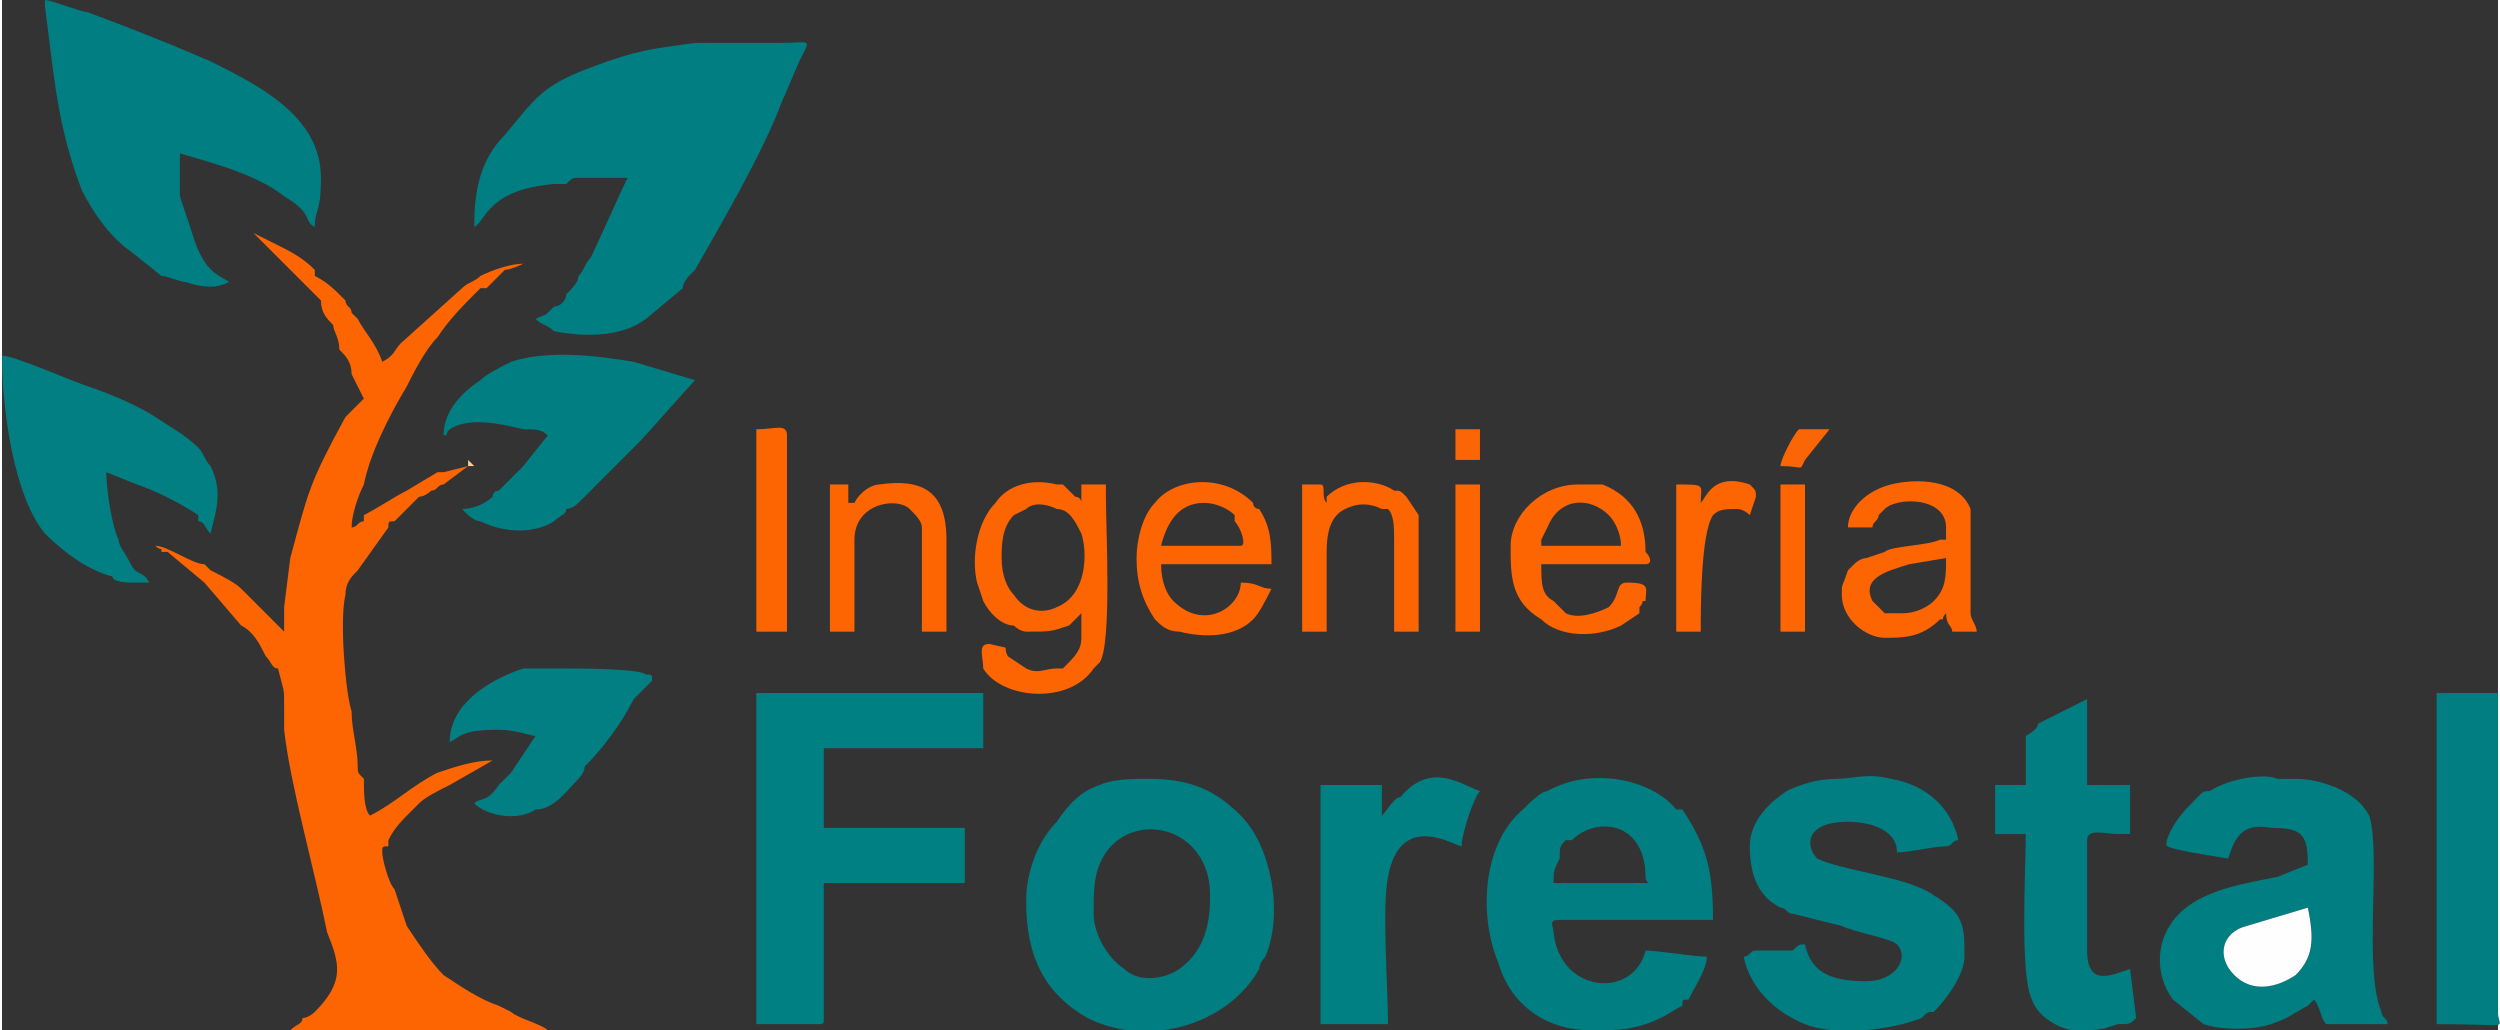 <?xml version="1.0" encoding="UTF-8"?>
<!DOCTYPE svg PUBLIC "-//W3C//DTD SVG 1.1//EN" "http://www.w3.org/Graphics/SVG/1.1/DTD/svg11.dtd">
<!-- Creator: CorelDRAW X7 -->
<svg xmlns="http://www.w3.org/2000/svg" xml:space="preserve" width="512px" height="211px" version="1.1" style="shape-rendering:geometricPrecision; text-rendering:geometricPrecision; image-rendering:optimizeQuality; fill-rule:evenodd; clip-rule:evenodd"
viewBox="0 0 407 168"
 xmlns:xlink="http://www.w3.org/1999/xlink">
 <rect x="0" y="0" width="407" height="168" fill="#333333" stroke="none"/>
 <defs>
  <style type="text/css">
   <![CDATA[
    .fil1 {fill:#007E82}
    .fil2 {fill:#008083}
    .fil3 {fill:#027F83}
    .fil8 {fill:#D7B093}
    .fil9 {fill:#D9A888}
    .fil6 {fill:#FA6606}
    .fil0 {fill:#FD6502}
    .fil7 {fill:#FEC998}
    .fil4 {fill:#FEFEFE}
    .fil5 {fill:#FF6501}
   ]]>
  </style>
 </defs>
 <g id="Capa_x0020_1">
  <g id="_1050376432">
   <path class="fil0" d="M25 89c1,1 1,0 1,1 0,0 1,0 1,0l6 5c0,0 0,0 0,0l6 7c2,1 3,3 4,5 1,1 1,2 2,2 1,4 1,3 1,6 0,1 0,3 0,4 1,9 5,23 7,33 2,5 3,8 -2,13 0,0 -1,1 -2,1 0,1 -1,1 -2,2l42 0c-1,-1 -5,-2 -6,-3l-2 -1c-3,-1 -6,-3 -9,-5 -2,-2 -4,-5 -6,-8l-2 -6c-1,-1 -2,-5 -2,-6 0,-1 0,-1 1,-1l0 -1c1,-2 2,-3 4,-5 0,0 0,0 1,-1 1,-1 3,-2 5,-3l7 -4c-3,0 -6,1 -9,2 -4,2 -7,5 -11,7 -1,-1 -1,-4 -1,-6 -1,-1 -1,-1 -1,-2 0,-3 -1,-6 -1,-9 -1,-3 -2,-15 -1,-19 0,-2 1,-3 2,-4l5 -7c0,-1 0,-1 1,-1l4 -4c1,0 2,-1 2,-1 1,0 1,-1 2,-1l4 -3 -4 1c-1,0 0,0 -1,0l-5 3c-2,1 -5,3 -7,4 0,0 0,1 0,1 -1,0 -1,1 -2,1 0,-2 1,-5 2,-7 1,-5 4,-11 7,-16 1,-2 3,-6 5,-8 2,-3 4,-5 7,-8 1,0 1,0 1,0l3 -3c1,0 3,-1 3,-1 -2,0 -5,1 -7,2 -1,1 -2,1 -3,2l-10 9c-1,1 -1,2 -3,3 -1,-3 -3,-5 -4,-7 -1,-1 -1,-1 -1,-1 0,-1 -1,-1 -1,-2 -2,-2 -3,-3 -5,-4 0,-1 0,0 0,-1 -2,-2 -4,-3 -6,-4l-4 -2 8 8c1,1 2,2 3,3 0,2 1,3 2,4 0,1 1,2 1,4 1,1 2,2 2,4l2 4 -3 3c-6,11 -6,12 -9,23l-1 8c0,1 0,2 0,4l-7 -7c-1,-1 -3,-2 -5,-3 0,0 0,0 0,0l-1 -1c-2,0 -6,-3 -8,-3z"/>
   <path class="fil1" d="M77 37c2,-1 2,-6 13,-7 1,0 1,0 2,0 1,-1 1,-1 2,-1 1,0 2,0 4,0 1,0 2,0 4,0 -1,2 -5,11 -6,13 -1,1 -1,2 -2,3 0,1 -1,2 -2,3 0,1 -1,2 -2,2 -2,2 -1,1 -3,2 1,1 2,1 3,2 5,1 11,1 15,-2l6 -5c0,-1 1,-2 2,-3 4,-7 11,-19 14,-27l3 -7c2,-4 2,-3 -3,-3 -2,0 -3,0 -5,0 0,0 -1,0 -2,0l-7 0c-7,1 -9,1 -17,4 -8,3 -9,5 -14,11 -4,4 -5,9 -5,15z"/>
   <path class="fil1" d="M7 1l1 8c1,8 2,14 5,22 2,4 5,8 8,10l5 4c1,0 3,1 4,1 3,1 5,1 7,0 -1,-1 -4,-1 -6,-8l-2 -6c0,-3 0,-5 0,-7 3,1 12,3 17,7 5,3 3,4 5,5 0,-3 1,-2 1,-8 0,-10 -10,-15 -18,-19 -7,-3 -12,-5 -20,-8 -1,0 -6,-2 -7,-2l0 1z"/>
   <path class="fil2" d="M123 113l0 54 10 0c1,0 1,0 1,-1l0 -22 23 0 0 -9 -23 0 0 -13 26 0 0 -9 -36 0c-1,0 -1,0 -1,0z"/>
   <path class="fil1" d="M376 148c1,5 1,8 -2,11 -3,2 -7,3 -10,0 -3,-3 -2,-7 2,-8l10 -3zm-13 -8c1,-3 2,-6 7,-5 5,0 6,1 6,6l-5 2c-5,1 -12,2 -16,6 -4,4 -4,10 -1,14l5 4c3,1 8,1 11,0 3,-1 4,-2 6,-3 1,-1 1,-1 1,-1 1,1 1,3 2,4l10 0c0,-1 -1,-1 -1,-2 -3,-7 0,-26 -2,-32 -2,-4 -8,-6 -12,-6 -2,0 -2,0 -3,0 -2,-1 -8,0 -11,2 -1,0 -1,0 -2,1 -2,2 -4,4 -5,7 0,1 -1,1 4,2l6 1z"/>
   <path class="fil1" d="M178 149c0,-4 0,-7 2,-10 5,-7 17,-4 17,7 0,5 -1,9 -5,12 -3,2 -7,2 -9,0 -3,-2 -5,-6 -5,-9zm-11 -2c0,9 3,15 10,19 10,5 23,1 28,-8 0,-1 1,-2 1,-2 3,-7 1,-18 -4,-23 -4,-4 -8,-6 -15,-6 -2,0 -6,0 -8,1 -3,1 -5,3 -7,6 -3,3 -5,8 -5,13z"/>
   <path class="fil1" d="M268 144l-15 0c0,-2 0,-2 1,-4 0,-2 0,-2 1,-3l1 0c4,-4 12,-3 12,6 0,1 1,1 0,1zm-9 24c4,0 6,0 9,-1 3,-1 4,-2 6,-3 0,-1 0,-1 1,-1 1,-2 3,-5 3,-7 -2,0 -8,-1 -10,-1 -2,8 -14,7 -15,-3 0,-1 -1,-2 1,-2l25 0c0,-8 -1,-12 -5,-18l0 0c-1,0 -1,0 -1,0 -4,-5 -14,-7 -21,-3 -1,0 -3,2 -4,3 -7,6 -7,18 -4,25 2,7 8,11 15,11z"/>
   <path class="fil1" d="M285 138c0,4 1,8 5,10 1,0 1,1 2,1l8 2c2,1 8,2 9,3 2,2 0,6 -5,6 -5,0 -9,-1 -10,-6 -1,0 -1,0 -2,1 -1,0 -2,0 -3,0 -1,0 -2,0 -3,0 -1,0 -1,1 -2,1 1,5 5,9 10,11 5,2 14,1 19,-1 1,-1 1,-1 2,-1 2,-2 5,-6 5,-9 0,-5 0,-7 -5,-10 -4,-3 -15,-4 -19,-6 -2,-2 -2,-6 5,-6 3,0 8,1 8,5 2,0 6,-1 8,-1 1,0 1,-1 2,-1 -1,-5 -5,-9 -11,-10 -4,-1 -6,0 -9,0 -3,0 -6,1 -8,2 -3,2 -6,5 -6,9z"/>
   <path class="fil1" d="M330 120l0 8 -5 0 0 8 5 0c0,6 -1,23 1,27 1,3 5,5 7,5 4,0 4,0 7,-1 2,0 2,0 3,-1l-1 -8c-3,1 -7,3 -7,-3l0 -18c0,-2 3,-1 5,-1l2 0 0 -8 -7 0 0 -14 -8 4c0,1 -2,2 -2,2z"/>
   <path class="fil3" d="M21 95l3 0c-1,-2 -2,-1 -3,-3 -1,-2 -2,-3 -2,-4 -1,-2 -2,-8 -2,-11l5 2c3,1 7,3 10,5l0 0c0,0 0,0 0,1 1,0 1,1 2,2l0 0c1,-4 2,-7 0,-11 -1,-1 -1,-2 -2,-3 -2,-2 -4,-3 -7,-5 -3,-2 -8,-4 -11,-5 -3,-1 -12,-5 -14,-5 0,9 2,23 7,29 3,3 7,6 11,7 0,1 3,1 3,1z"/>
   <path class="fil1" d="M72 71c1,0 0,0 1,-1 3,-2 8,-1 12,0 2,0 3,0 4,1l-4 5c0,0 0,0 0,0l-4 4c-1,0 -1,1 -1,1 -1,1 -3,2 -5,2 1,1 2,2 3,2 4,2 9,2 12,0 1,-1 2,-1 2,-2 1,0 2,-1 2,-1l10 -10c1,-1 8,-9 9,-10l-10 -3c-6,-1 -14,-2 -20,0 -2,1 -4,2 -5,3 -3,2 -6,5 -6,9z"/>
   <path class="fil1" d="M397 167c13,0 10,1 10,-2 0,-7 0,-17 0,-25l0 -27 -10 0 0 54z"/>
   <path class="fil2" d="M225 133l0 -5 -10 0c0,1 0,1 0,3l0 34c0,1 0,1 0,2l11 0c0,-6 -1,-19 0,-24 2,-11 11,-5 12,-5 0,-2 2,-8 3,-9 -3,-1 -8,-5 -13,1 -1,0 -2,2 -3,3z"/>
   <path class="fil3" d="M73 121c2,-1 2,-2 8,-2 3,0 5,1 6,1l-4 6c0,0 0,0 -1,1l-1 1c0,0 0,0 0,0 -2,3 -3,2 -4,3 2,2 7,3 10,1 3,0 5,-3 7,-5 0,0 1,-1 1,-2 3,-3 6,-7 8,-11l3 -3c0,-1 0,-1 -1,-1 -1,-1 -11,-1 -14,-1 -1,0 -5,0 -6,0 -6,2 -12,6 -12,12z"/>
   <path class="fil0" d="M163 91c0,-2 0,-5 2,-7l2 -1c1,-1 3,-1 5,0 2,0 3,2 4,4 1,3 1,10 -4,12 -2,1 -5,1 -7,-2 -1,-1 -2,-3 -2,-6zm4 12c4,0 4,0 7,-1 0,0 0,0 1,-1l0 0c0,0 0,0 0,0 0,0 0,0 1,-1 0,1 0,2 0,4 0,2 -1,3 -3,5l-1 0c-2,0 -3,1 -5,0l-3 -2c-1,-2 1,-1 -3,-2 -2,0 -1,2 -1,4 3,5 14,6 18,0 0,0 0,0 0,0l1 -1c2,-3 1,-22 1,-27l0 -2 -4 0 0 3c0,-1 -1,-1 -1,-1l-2 -2c-1,0 0,0 -1,0 -4,-1 -8,0 -10,3 -3,3 -4,9 -3,13l1 3c1,2 3,4 5,4 1,1 2,1 2,1z"/>
   <path class="fil0" d="M310 100c-1,0 -3,0 -3,0l-2 -2c-2,-4 3,-5 6,-6l6 -1c0,3 0,5 -2,7 -1,1 -3,2 -5,2zm-9 -14c2,0 2,0 4,0 0,-1 1,-1 1,-2 1,-1 0,0 0,0l1 -1c2,-2 10,-2 10,3l0 2c-1,0 -1,0 -1,0 -2,1 -8,1 -9,2l-3 1c0,0 -1,0 -2,1l-1 1c-1,3 -1,2 -1,4 0,4 4,7 7,7 3,0 6,0 9,-3 1,0 0,0 1,-1 0,2 1,2 1,3l4 0c0,-1 -1,-2 -1,-3 0,-2 0,-3 0,-5 0,-2 0,-5 0,-8 0,-1 0,-3 0,-4 -2,-5 -9,-5 -13,-4 -4,1 -7,4 -7,7z"/>
   <path class="fil0" d="M251 88l1 -2c2,-5 7,-5 10,-2 1,1 2,3 2,5l-13 0 0 -1zm-5 1c0,5 0,9 5,12 3,3 9,3 13,1l3 -2c0,0 0,-1 0,-1 0,0 0,0 0,0 1,-1 0,-1 1,-1 0,-2 1,-3 -3,-3 -2,0 -1,2 -3,4 -2,1 -5,2 -7,1l-2 -2c-2,-1 -2,-3 -2,-6l17 0c1,0 1,-1 0,-2 0,-5 -2,-9 -7,-11 -1,0 -2,0 -4,0 -6,0 -11,5 -11,10z"/>
   <path class="fil0" d="M196 82c2,0 4,1 5,2l0 1c1,1 2,4 1,4 0,0 -1,0 -2,0 0,0 0,0 -1,0l-8 0c-1,0 -1,0 -2,0 1,-4 3,-7 7,-7zm-11 9c0,4 1,7 3,10 1,1 2,2 4,2 4,1 9,1 12,-2 1,-1 2,-3 3,-5 -2,0 -2,-1 -5,-1 0,4 -6,8 -11,3 -1,-1 -2,-3 -2,-6l18 0c0,-3 0,-6 -2,-9 0,0 -1,0 -1,-1l0 0c-5,-5 -13,-4 -16,0 -2,2 -3,6 -3,9z"/>
   <path class="fil0" d="M138 82l0 -3 -3 0 0 24 4 0 0 -15c0,-6 7,-7 9,-5 1,1 2,2 2,3l0 17 4 0 0 -15c0,-8 -4,-10 -11,-9 -1,0 -3,1 -4,3 -1,0 0,0 -1,0z"/>
   <path class="fil0" d="M216 82c-1,-1 0,-3 -1,-3l-3 0 0 24 4 0 0 -13c0,-4 1,-6 3,-7 2,-1 4,-1 6,0 0,0 0,0 1,0 1,1 1,3 1,5l0 15 4 0 0 -12c0,-2 0,-6 0,-7l-2 -3c-1,-1 -1,-1 -2,-1 -3,-2 -8,-2 -11,1 0,0 0,1 0,1 0,0 0,0 0,0z"/>
   <path class="fil0" d="M123 71l0 32 5 0 0 -32c0,-2 -2,-1 -5,-1 0,0 0,0 0,1z"/>
   <path class="fil0" d="M277 82c0,-3 1,-3 -4,-3l0 24 4 0c0,-4 0,-16 2,-19 1,-1 2,-1 4,-1 0,0 1,0 2,1l1 -3c0,-1 0,-1 -1,-2 -6,-2 -7,2 -8,3z"/>
   <path class="fil4" d="M376 148l-10 3c-4,1 -5,5 -2,8 3,3 7,2 10,0 3,-3 3,-6 2,-11z"/>
   <polygon class="fil5" points="290,103 294,103 294,79 290,79 "/>
   <polygon class="fil0" points="237,103 241,103 241,79 237,79 "/>
   <path class="fil6" d="M290 76c4,0 3,1 4,-1l4 -5 -5 0c-1,1 -3,5 -3,6z"/>
   <path class="fil6" d="M237 75l4 0 0 -5c0,0 -1,0 -1,0l-3 0 0 5z"/>
   <polygon class="fil7" points="76,76 77,76 76,75 "/>
   <polygon class="fil8" points="41,38 41,37 41,38 "/>
   <polygon class="fil9" points="25,89 25,89 25,89 "/>
  </g>
 </g>
</svg>
